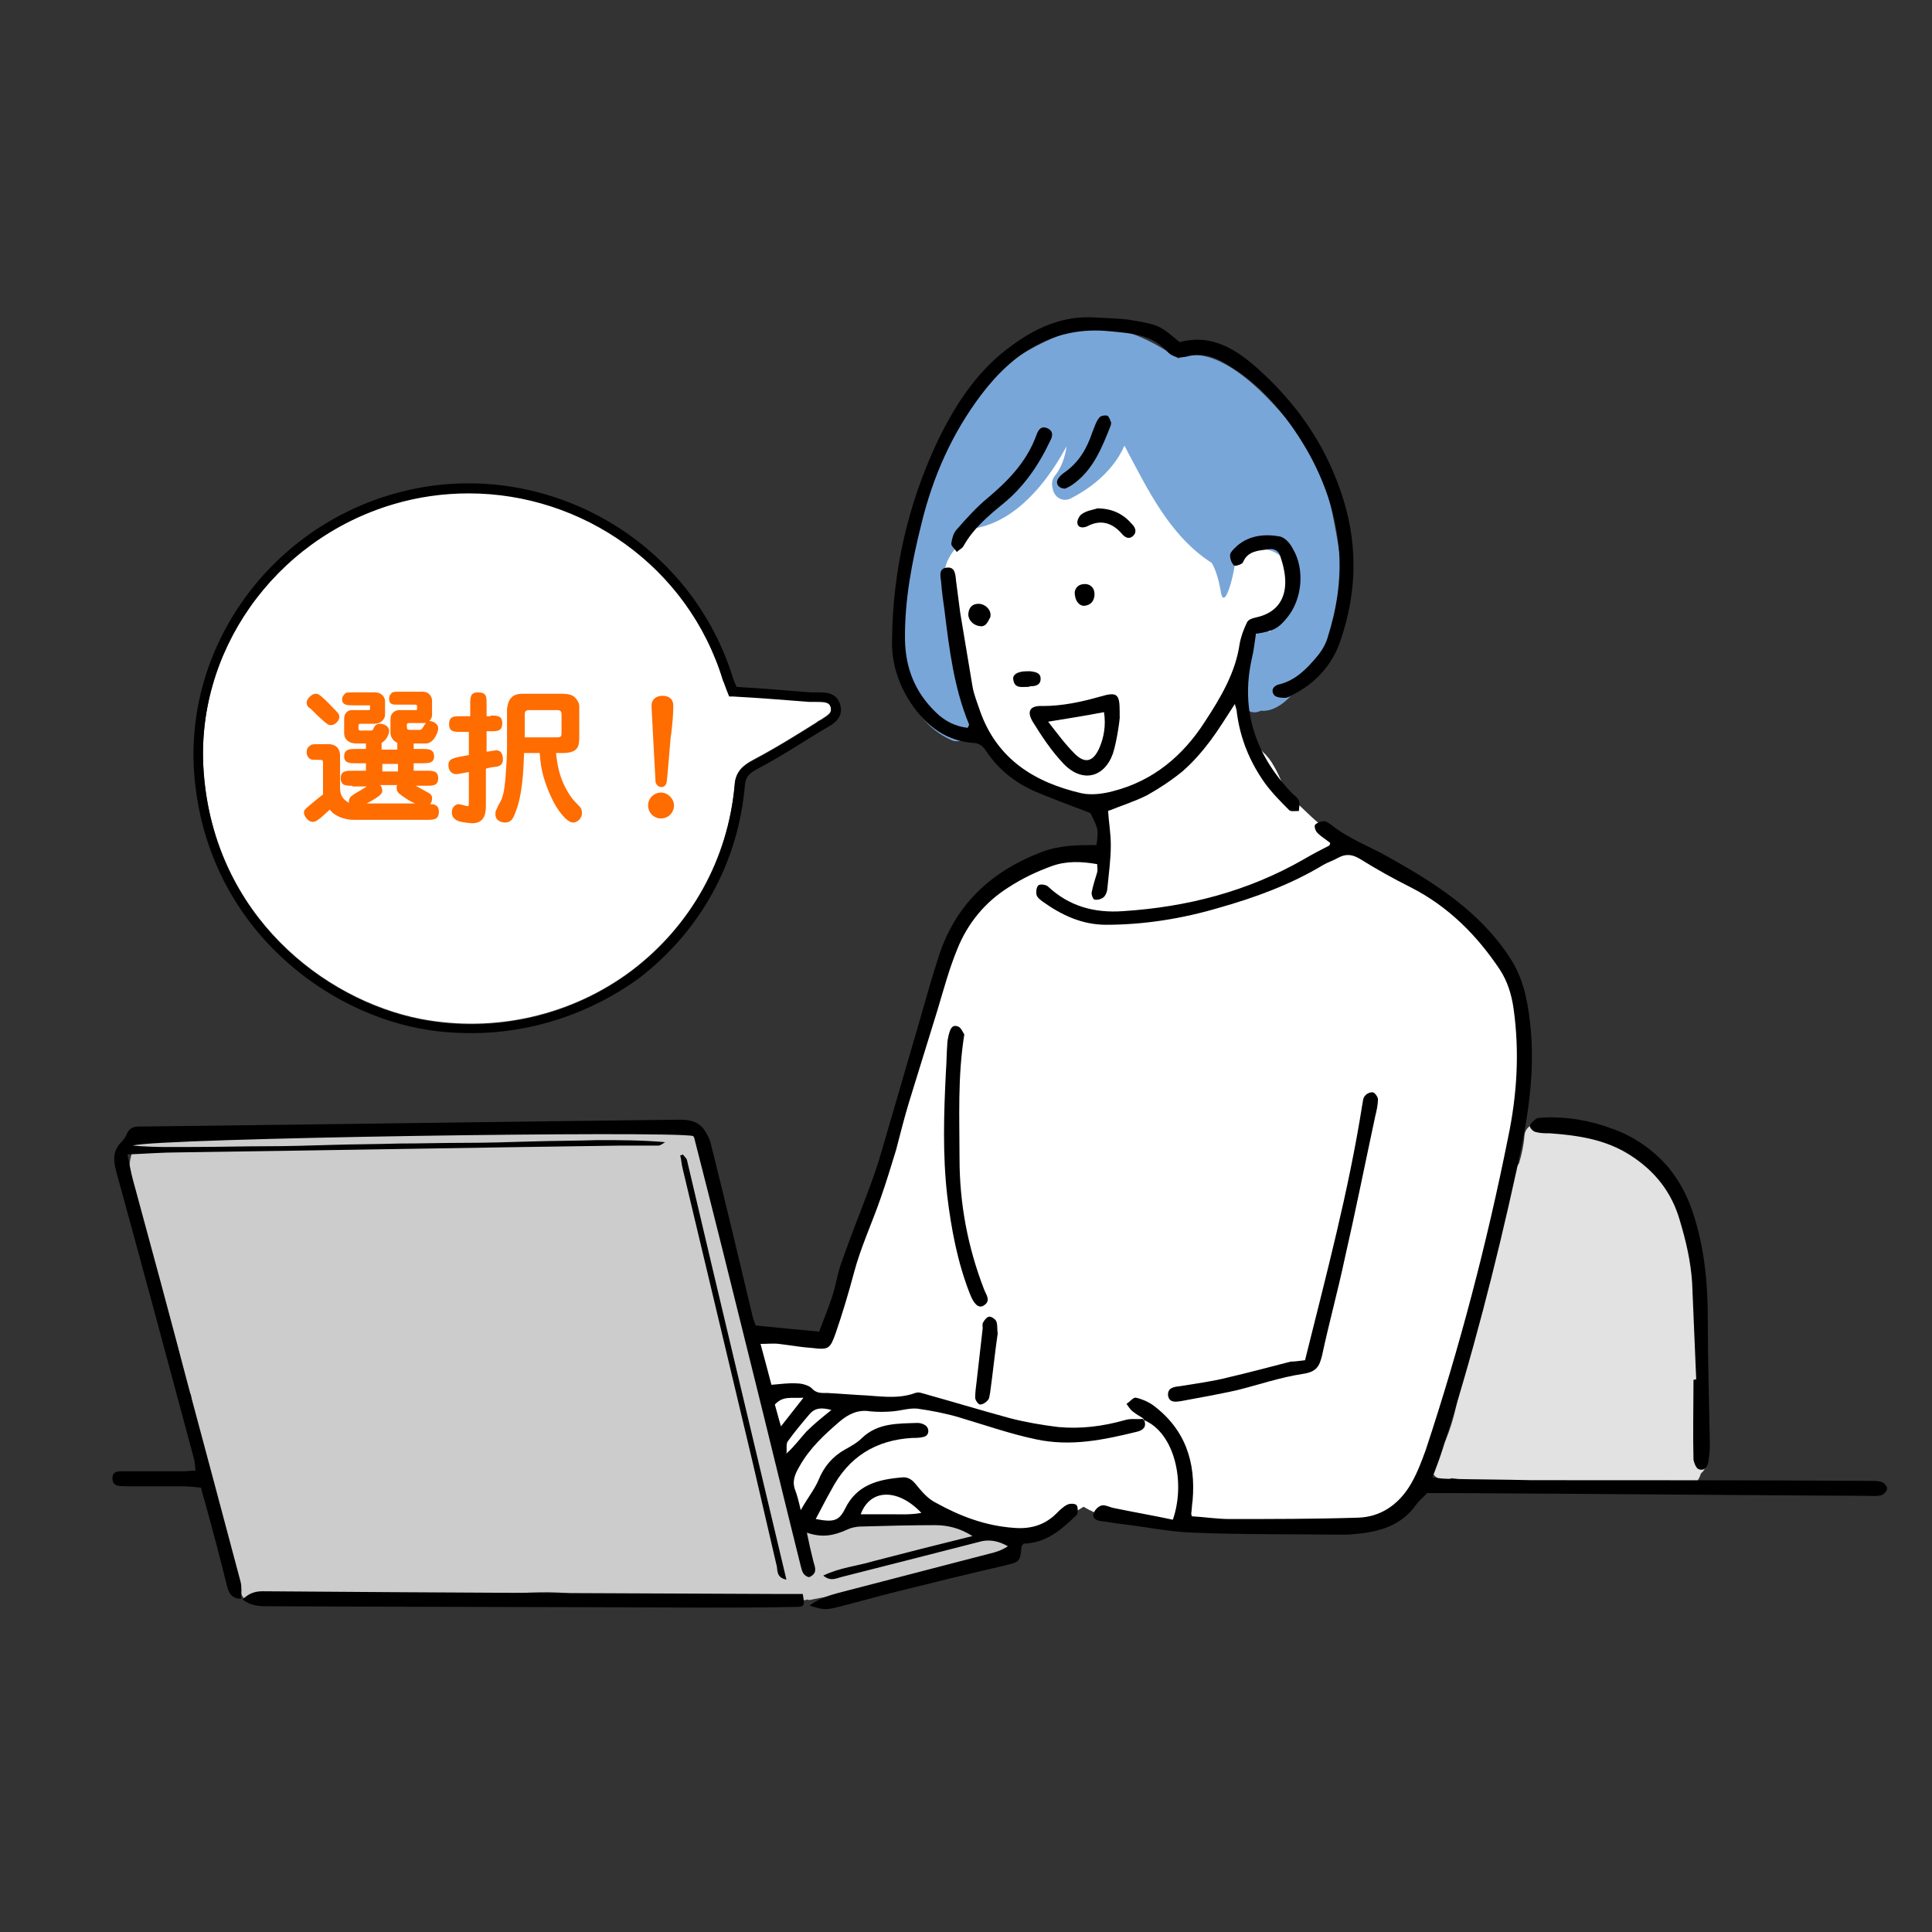 <?xml version="1.0" encoding="utf-8"?>
<!-- Generator: Adobe Illustrator 25.3.1, SVG Export Plug-In . SVG Version: 6.00 Build 0)  -->
<svg version="1.1" id="レイヤー_1" xmlns="http://www.w3.org/2000/svg" xmlns:xlink="http://www.w3.org/1999/xlink" x="0px"
	 y="0px" width="283.5px" height="283.5px" viewBox="0 0 283.5 283.5" style="enable-background:new 0 0 283.5 283.5;"
	 xml:space="preserve">
<rect x="0" y="0" width="283.5" height="283.5" fill="#333333" stroke="none"/>
<style type="text/css">
	.st0{fill:#FFFFFF;}
	.st1{fill:#CCCCCC;}
	.st2{fill:#E2E2E2;}
	.st3{fill:#79A6D8;}
	.st4{fill-rule:evenodd;clip-rule:evenodd;}
	.st5{enable-background:new    ;}
	.st6{fill:#FF6C00;}
</style>
<path class="st0" d="M68.8,72.3c-3.7,0-7.4,0.5-11.1,1.6c-17.5,5.2-29.2,21.8-27.8,39.5c1.6,20.9,17.6,33.3,31.8,36.1
	c10.9,2.1,22.2-0.5,31-7.1c8.7-6.6,14.1-16.3,15.1-27.2c0.1-2.1,1.4-3,2.7-3.7c3.4-1.8,6.6-3.8,9.3-5.5c0.2-0.2,0.5-0.3,0.8-0.5
	c1.1-0.7,1.5-1,1.3-1.8c-0.2-0.7-0.7-0.8-2.1-0.8c-0.3,0-0.7,0-1,0c-3.8-0.3-7.6-0.6-11.3-0.8H107l-0.4-1c-0.2-0.5-0.3-0.9-0.5-1.3
	C101,83,85.4,72.3,68.8,72.3z"/>
<g>
	<path class="st0" d="M219.4,138.4c-3.8-5.2-9.7-8.4-15.3-11.3c-3-1.6-6-3.1-8.9-5c-2.4-1.6-4.3-3.9-6.5-5.7
		c-0.5-1.4-1.1-2.9-1.9-4.2c-1.2-2.2-3.4-2.9-4.2-5.6c-1.4-4.8,1.5-9.1,4.9-12.2c3.9-3.5,5.8-7.4,4.6-12.7
		c-1.2-5.1-5.7-8.8-9.7-11.9c-4.9-3.8-10.3-6.8-16.3-8.5c-4.9-1.4-11.1-1.9-15.8,0.3c-7.1,3.2-14.1,11.9-13.7,20
		c0,0.4,0.1,0.8,0.1,1.2c-1.3,7.1,2.5,15.3,5.6,21.3c2.2,4.1,4.5,7.4,8.6,9.7c3.4,2,7.3,3.1,11.1,4.1c0.2,2.6,0.7,5.3,0.2,7.7
		c-4.9-0.8-10.4,1-14.5,3.2c-0.4,0.2-0.6,0.5-0.8,0.8c-3,3.9-6.9,7.1-8.7,11.8c-2.3,5.8-2.9,12.4-4.5,18.4
		c-3.2,12.7-8.1,25.2-12.4,37.6c-3.6-0.2-7.2-0.8-10.8-1.4c-2.2-0.3-3.2,2.8-1.3,3.4c0.9,5.5,0.7,11,2.5,16.4
		c0.8,2.4,2.1,4.7,4.4,5.9c0.1,0,0.1,0.1,0.2,0.1c0,0,0.1,0.1,0.3,0.3c0.5,0.4,1,0.7,1.6,0.9c1.1,0.4,2.2,0.7,3.4,0.8
		c5.5,0.8,11,0.1,16.5,0.5c3.8,0.3,7.7,0.8,11.5,0.4c3.4-0.4,6.5-1.7,9.4-3.6c7.4,4.4,17.2,1.6,25.3,2.7c3.8,0.5,7.6,0.9,11.4,0.9
		c2.5,0,6.4,0.2,8-2.2c5.7-2.7,7.5-9.6,8.8-15.3c0.4-1.8,0.8-3.7,1.1-5.5c0.1-0.1,0.1-0.1,0.2-0.2c4.3-5.3,5.3-13.5,5.4-20.1
		c0-0.4-0.2-0.8-0.4-1.1c2.8-6.7,4.5-13.8,5.1-21.1C224.5,152.2,223.7,144.4,219.4,138.4z"/>
	<path class="st1" d="M147.9,225.7c-0.3-0.2-0.7-0.4-1.1-0.4c-1.5,0-3-0.2-4.6-0.5c-1.1-0.8-2.6-1.3-4-1.1c-0.1,0-0.1,0-0.2,0
		c-0.9-0.2-1.9-0.5-2.8-0.7c-2.9-0.6-7-1.4-9.6,0.5c-0.2,0.2-0.4,0.3-0.5,0.5c-2.5,0.1-4.9,0.1-7.4,0.1c-0.1,0-0.2,0-0.2,0
		c-0.1-0.2-0.2-0.5-0.3-0.7c-0.8-2-1.8-3.6-2.4-5.7c-1.5-5.4-2.4-11-3.5-16.6s-2.6-11.2-4.2-16.7c-0.7-2.5-1.4-5.1-1.7-7.6
		c-0.2-2.2-0.4-4.4-1.4-6.4c-0.1-0.2-0.3-0.4-0.5-0.6c-0.1-1.1-0.2-2.1-0.2-3.2c0-1.9-2.5-2.3-3.4-1c-2-0.5-4.4-0.2-6.4-0.1
		c-3.4,0.2-6.8,0.2-10.2,0.2c-0.5-0.1-1.1-0.1-1.6-0.2c-5.2-0.5-10.4-0.4-15.6-0.1c-2.3-0.1-4.5-0.1-6.7,0.1c-2.3,0.2-4.6,0.5-6.8,0
		c-0.8-0.2-1.4,0.1-1.8,0.6c-3.3,0-6.5-0.1-9.8-0.3c-3.5-0.2-7,0-10.4,0.1c-3.3,0.1-6.5-0.5-9.7-0.2c-1.6,0.2-2.1,2.1-1.4,3.1
		c-1.5,4,0.2,9,1.5,12.8c0.9,2.9,1.8,5.9,2.8,8.8c1.4,4.2,2.9,8.4,3.3,12.8c0.1,0.7,0.4,1.1,0.9,1.4c0.7,5.1,2.1,10.1,3.6,15.1
		c1.5,4.7,1.9,9.6,3.8,14.2c0.7,1.7,3.1,1.5,3.6,0.1c3.4,1.6,8.5,0.2,11.9-0.1c7-0.6,14.1,0.7,21.2,0.2c3.8-0.3,7.5-0.7,11.3-0.3
		c4.1,0.4,8.2,0.9,12.3,1c3.6,0.1,7.2,0.4,10.8,0.5c3.9,0.2,7.7-0.5,11.5-0.5c0.2,0,0.3,0,0.4-0.1c0.2,0.1,0.5,0.1,0.8,0
		c7.2-1.5,14.6-1.2,21.4-4.1c0.5-0.2,0.8-0.6,0.9-0.9c2-0.6,4.2-1.1,6.2-0.9C149.7,229.4,149.8,226.1,147.9,225.7z"/>
	<path class="st2" d="M249.2,208.5c0-0.2,0.1-0.3,0.1-0.5c0-4.6,0.3-9.1,0.3-13.7c0-0.6-0.3-1-0.7-1.3c0.4-0.3,0.7-0.8,0.7-1.4
		c0-2-0.1-4-0.4-6c0-0.1,0-0.1,0-0.2c-0.6-6.2-2.3-12.8-8.1-15.2c-0.4-0.2-0.8-0.4-1.2-0.6c-3.6-3.2-8.4-5.3-12.9-4.2
		c-0.9-1-3.1-0.6-3.3,1.2c-0.1,1.4-0.4,2.8-0.8,4.1c-0.1,0.2-0.2,0.3-0.3,0.5c-0.8,2.2-1.7,4.4-2.4,6.7c-0.1,0.5-0.1,0.9,0,1.2
		c-1.8,5.5-3.6,11.1-4.7,16.7c-1.1,5.6-1.4,12.3-4.3,17.4c-0.6,0.3-1,1-1,1.7c-0.7,1.5,1.4,2.9,2.8,2c5.4,0.9,10.9,0.2,16.3,0.5
		c5.8,0.3,11.7,1,17.5,0.6c0.9,0.4,2,0.2,2.4-0.9c0.2-0.3,0.3-0.6,0.4-0.9c0.4-0.3,0.7-0.8,0.7-1.4v-4.9
		C250.2,209.2,249.8,208.7,249.2,208.5z"/>
	<path class="st3" d="M195.5,75.3c-1.3-6.7-4.8-12.1-9.5-16.9c-2.9-3-8.6-7.9-13.1-5.8c-5.9-4-11.1-5.9-17.4-3.4
		c-6.1,2.4-13.7,7.5-15.6,14.3c-2.2,4.3-4.5,8.5-6.2,13c-1.6,4.3-2.1,8.8-2.2,13.4c-0.1,6.9,1,15.5,8.1,18.7
		c1.6,0.7,3.1-0.9,2.7-2.2c0.1-0.3,0.1-0.6-0.1-1c-2.4-6.4-3.5-13-3.6-19.8c-0.4-3.4,1.4-5.2,4.6-8.1c5.9-1.1,10.4-6.6,13.3-12
		c-0.2,1.6-0.8,3.2-1.7,4.3c-0.5,0.6-0.5,1.4-0.3,2c0.2,1.1,1.4,2,2.7,1.3c3.3-1.7,6.3-4.3,7.8-7.7c3.4,6.4,6.6,13.2,12.8,17.2
		c0.6,0.9,1.1,2.8,1.3,4c0.5,3.7,2.2-2.8,2.2-5c2.4-1.4,5.9-1.7,7.4,1.1c1.6,2.9,0,7.6-2.3,9.9l-0.1,0.1c-0.8-0.3-1.7-0.2-2.2,0.7
		c-1.8,3-2.3,6.4-1.6,9.8c0.3,1.3,1.5,1.6,2.5,1.1c2.3,0.2,4.4-1.8,6.1-4.3C199.8,96.8,196.8,81.7,195.5,75.3z"/>
	<path class="st4" d="M167.9,208.4c0.4,1-0.2,1.5-1.1,1.7c-4.9,1.2-9.7,2.2-14.8,1.1c-3.8-0.8-7.5-2.1-11.2-3.2
		c-2-0.6-4.1-1-6.2-1.3c-1.2-0.1-2.4,0.3-3.6,0.4c-1.1,0.1-2.2,0.1-3.3,0c-1.8-0.3-3.2,0.4-4.5,1.5c-2.2,1.9-4.4,3.9-5.9,6.6
		c-0.7,1.2-1.1,2.2-0.6,3.5c0.3,0.8,0.5,1.6,0.8,2.9c1-1.8,2-3,2.6-4.4c0.8-2,2.1-3.5,3.9-4.5c0.9-0.5,1.8-1,2.5-1.7
		c2.3-2.2,5.2-2.1,8.1-2.2c0.4,0,0.8,0.1,1.1,0.3c0.7,0.4,0.7,1.4,0,1.7c-0.6,0.2-1.2,0.2-1.8,0.2c-5.4,0.3-9.4,2.8-11.9,7.6
		c-0.8,1.4-1.5,2.8-2.3,4.3c2.6,0.5,3.4,0.3,4.3-1.5c1.7-3.5,4.8-4.3,8.3-4.6c0.8-0.1,1.4,0.2,2,0.9c0.9,1.1,1.8,2.2,3,2.8
		c3.6,2,7.3,3.4,11.5,3.7c2.4,0.2,4.5-0.4,6.2-2.1c0.5-0.5,1-1,1.6-1.3c0.4-0.2,1.2-0.2,1.4,0.1s0.2,1.2,0,1.4
		c-1.9,1.8-3.9,3.7-6.7,4.1c-0.4,0.1-0.8,0.1-1.1,0.1c-0.1,0.2-0.2,0.3-0.3,0.4c-0.2,2.4-0.3,2.3-2.8,2.9
		c-5.2,1.2-10.5,2.5-15.7,3.8c-2.8,0.7-5.6,1.5-8.4,2.2c-1.9,0.5-2.3,0.4-4.2-0.2c1.3-1,2.6-1.4,4-1.8c7.7-2,15.4-4,23.1-6
		c0.7-0.2,1.4-0.5,2-0.9c-1.4-0.8-2.8-1.1-4.4-0.6c-6.6,1.7-13.3,3.4-20,5.1c-0.8,0.2-1.6,0.7-2.7-0.2c2.5-1.2,5-1.4,7.3-2.1
		c2.3-0.6,4.7-1.2,7-1.8c2.4-0.6,4.8-1.2,7.6-1.9c-1.9-1.2-3.7-1.6-5.5-1.6c-3.6,0-7.2,0.1-10.8,0.2c-0.8,0-1.6,0.2-2.2,0.5
		c-1.8,0.8-3.5,1.2-5.8,0.4c0.3,1.5,0.6,2.8,0.9,4c0.1,0.5,0.4,1.1,0.3,1.6c0,0.4-0.5,0.8-0.8,0.9c-0.2,0.1-0.7-0.2-0.9-0.5
		c-0.2-0.3-0.3-0.7-0.4-1.1c-2.5-10-4.9-20-7.4-30c-2.7-10.9-5.4-21.8-8.2-32.7c0-0.1-0.1-0.3-0.2-0.4c-3.1-0.8-78.8,0.3-82.2,1.4
		c3.2,0.3,6.4,0.2,9.6,0.2c3.3,0,6.6-0.1,9.8-0.1c3.3,0,6.6-0.1,9.8-0.2c3.3-0.1,6.6-0.1,9.8-0.2c3.2,0,6.4-0.1,9.6-0.1
		c3.3,0,6.6-0.1,9.8-0.2c3.3-0.1,6.6-0.1,9.8-0.2c3.3,0,6.5,0,9.9,0.3c-0.3,0.2-0.7,0.5-1,0.5c-1.8,0-3.6,0-5.4,0
		c-21.6,0.3-43.3,0.7-64.9,1c-2.5,0-4.9,0.2-7.6,0.3c0.3,1.4,0.5,2.6,0.8,3.7c2.7,9.9,5.4,19.9,8,29.8c2.6,9.7,5.2,19.4,7.8,29.2
		c0.2,0.8,0.1,1.7,0.1,2.5l0,0c-1.3,0-1.8-0.7-2.1-1.9c-1-4.1-2.1-8.2-3.2-12.2c-0.2-0.7-0.4-1.3-0.6-2.2c-0.9-0.1-1.8-0.2-2.7-0.2
		c-2.4,0-4.8,0-7.3,0c-0.3,0-0.6,0-0.9,0c-0.9-0.1-2.1,0.2-2.1-1.2c0-1.2,1.2-1,2-1c2.8,0,5.6,0,8.4,0c0.5,0,1.1-0.1,1.8-0.1
		c-0.1-0.6-0.1-1.1-0.2-1.6c-3.8-14.2-7.6-28.3-11.5-42.5c-0.4-1.6-0.4-2.9,0.8-4.1c0.3-0.3,0.6-0.7,0.8-1.2c0.4-0.9,1-1.1,1.9-1.1
		c0.2,0,0.5,0,0.7,0c26.2-0.3,52.3-0.7,78.5-1c1.4,0,2.6,0.2,3.5,1.3c0.5,0.7,0.9,1.4,1.1,2.2c2.1,8.4,4.1,16.8,6.1,25.2
		c0.1,0.5,0.3,1,0.5,1.5c3,0.3,6,0.6,9.3,0.9c0.6-1.6,1.3-3.3,1.9-5.1s0.8-3.6,1.5-5.4c1.3-3.7,2.8-7.4,4.2-11.2
		c0.5-1.4,1-2.8,1.4-4.2c1.7-5.8,3.4-11.7,5.1-17.5c1.1-3.7,2.1-7.5,3.3-11.2c2.4-7.9,7.7-12.9,15.3-15.8c2.7-1,5.3-1,8-1
		c0.3-2.3,0.3-2.3-0.9-4.7c-2.9-1.1-5.6-2.1-8.2-3.2c-2.9-1.3-5.3-3.2-7.1-5.9c-0.5-0.8-1.1-1.2-2.1-1.2c-4.3-0.4-7.2-3-9.3-6.4
		c-1.6-2.6-2.5-5.6-2.4-8.7c0.1-10.1,2.3-19.8,6.6-29c2.5-5.2,5.6-10.1,10.3-13.7c3.9-3,8.1-5,13.1-4.6c1.8,0.1,3.6,0.1,5.3,0.4
		c4,0.7,4,0.8,6.9,3.2c4.8-1.3,8.5,1.2,11.7,4.1c5.4,4.9,9.5,10.7,11.9,17.7c2.6,7.4,2.5,14.7,0,22c-1.2,3.6-3.7,6.3-7.1,8
		c-0.3,0.2-0.7,0.4-1.1,0.4c-0.6,0-1.4-0.1-1.6-0.5c-0.5-0.8,0.2-1.4,0.9-1.5c2.3-0.6,3.9-2.2,5.4-4c0.7-0.8,1.3-1.8,1.6-2.8
		c1.3-4.1,2-8.3,1.7-12.7c-0.4-5.4-2.2-10.5-4.8-15c-3-5.1-6.8-9.7-12.1-12.7c-1.7-1-3.5-1.4-5.4-0.9c-1.2,0.3-2.2,0.1-3-0.8
		c-2.3-2.5-5.4-2.6-8.4-2.9c-8.1-0.8-14.1,3.1-18.8,9.3c-4.3,5.7-7.1,12-8.8,19c-1.4,5.6-2.5,11.3-2.4,17.1
		c0.1,4.1,1.5,7.6,4.5,10.5c1.3,1.3,2.9,2.1,4.7,2.3c0.1-0.2,0.2-0.4,0.2-0.5c-2.2-5.3-2.9-11-3.6-16.7c-0.2-1.4-0.4-2.8-0.5-4.2
		c-0.1-0.8-0.4-2,0.8-2.1c1.3-0.2,1.3,1.1,1.4,2c0.2,1.5,0.4,3.1,0.6,4.6c0.6,3.6,1.2,7.2,1.8,10.8c0.2,1.2,0.7,2.4,1.1,3.6
		c2.5,7.1,8,10.5,14.9,12.1c1.4,0.3,3.1,0.1,4.6-0.3c5.9-1.5,10.3-5.2,13.5-10.2c2.3-3.5,4.5-7.2,5.1-11.4c0.2-1.1,0.6-2.2,1.1-3.2
		c0.2-0.4,0.8-0.6,1.3-0.7c2.8-0.6,4.3-2.4,4.3-5.2c0-1.2-0.3-2.5-0.7-3.7c-0.2-0.8-0.9-1.3-1.8-1.1c-1.4,0.2-3,0.2-3.7,1.9
		c-0.1,0.3-1.1,0.6-1.3,0.5c-0.4-0.4-0.6-1-0.6-1.5c0-0.4,0.4-0.8,0.7-1.1c1.8-1.8,4.2-2.1,6.5-1.7c0.8,0.1,1.6,1,2,1.8
		c1.8,3,1.4,7.4-0.8,10.1c-1.3,1.6-2,2-4.6,2.4c-0.2,1.2-0.3,2.4-0.6,3.6c-1.7,7.6,0.5,14.1,5.8,19.7c0.4,0.4,0.9,0.7,1.1,1.2
		c0.2,0.4,0,1,0,1.5c-0.5,0-1.2,0.1-1.4-0.1c-1.3-1.3-2.5-2.5-3.6-4c-2.2-3.1-3.6-6.5-4.1-10.3c0-0.3-0.1-0.6-0.3-1.3
		c-1.3,2-2.4,3.8-3.6,5.4c-1.2,1.6-2.6,3.2-4.1,4.5c-1.6,1.3-3.4,2.5-5.2,3.5c-1.8,0.9-3.7,1.5-5.7,2.3c0.1,1.6,0.4,3.3,0.4,5
		c0,2.1-0.3,4.2-0.5,6.3c0,0.4-0.2,1-0.5,1.3s-0.9,0.5-1.4,0.4c-0.2,0-0.5-0.8-0.4-1.1c0.2-1,0.5-1.9,0.8-2.9c0.1-0.4,0-0.8,0-1.2
		c-2.3-0.4-4.5-0.5-6.7,0.3s-4.3,1.8-6.3,3.1c-3.5,2.2-6,5.3-7.5,9c-1.2,2.9-2,5.9-2.9,8.9c-1.4,4.5-2.8,9.1-4.2,13.6
		c-0.7,2.3-1.3,4.7-1.9,7c-0.7,2.3-1.4,4.6-2.2,6.9c-1.3,3.8-3,7.4-4,11.2c-0.8,3-1.7,6-2.7,8.9c-0.8,2.2-1,2.4-3.4,2.1
		c-1.6-0.1-3.2-0.4-4.9-0.6c-0.8-0.1-1.7,0-2.7,0c0.6,2.2,1.1,4.1,1.6,6c1.4-0.1,2.6-0.3,3.8-0.2c0.7,0,1.7,0.3,2.1,0.7
		c0.7,0.8,1.5,0.7,2.3,0.7c1.5,0.1,3.1,0.2,4.6,0.3c2.8,0.1,5.6,0.7,8.3-0.3c0.3-0.1,0.6-0.1,0.9,0c4.3,1.2,8.6,2.5,13,3.7
		c2.3,0.6,4.7,1,7.1,1.3c3.3,0.3,6.5-0.1,9.7-1c0.9-0.3,1.8-0.1,2.7-0.2C167.7,208.3,167.8,208.4,167.9,208.4z M126.3,222.2
		c1.6,0,3,0,4.4,0s2.9,0.1,4.5-0.2C131.8,218.4,127.7,218.4,126.3,222.2z M122,206.9c-1.5-0.4-2.4-0.3-3.2,0.6
		c-1.1,1.3-2.2,2.6-3.2,4c-0.3,0.4-0.1,1.2-0.2,1.8c1.2-1.1,2-2.2,2.9-3.2C119.4,209,120.5,208.1,122,206.9z M113.7,206.1
		c0.3,1,0.5,1.9,0.9,3.2c1.2-1.5,2.1-2.7,3.3-4.2C116.1,205.2,114.9,204.8,113.7,206.1z"/>
	<path class="st4" d="M167.9,208.4c-0.1-0.1-0.1-0.2-0.2-0.3c-0.5-0.3-1-0.6-1.5-1c-0.4-0.3-0.6-0.7-0.9-1.1c0.5-0.3,1-1,1.4-0.9
		c0.9,0.2,1.8,0.6,2.5,1.1c4.7,3.5,6.3,8.3,5.8,14c-0.1,0.6-0.1,1.2-0.2,1.9c0,0.1,0,0.1,0.1,0.4c1.8,0.1,3.7,0.4,5.5,0.4
		c6.3,0,12.6,0,18.9-0.2c3.2-0.1,5.7-1.8,7.4-4.4c1.1-1.7,1.8-3.6,2.5-5.5c5-15.1,9-30.4,12.1-45.9c1.3-6.2,1.7-12.5,0.8-18.9
		c-0.3-2.1-0.9-4-2-5.7c-3.4-5.1-7.6-9.3-13.1-12.1c-2.6-1.3-5.1-2.7-7.5-4.2c-1.2-0.7-2.1-0.7-3.2-0.1c-0.7,0.4-1.4,0.6-2.1,1
		c-4.8,2.9-10,4.8-15.3,6.3c-5.4,1.6-11,2.5-16.6,2.5c-3.5,0-6.5-1.4-9.3-3.4c-0.4-0.3-0.8-0.6-0.9-1c-0.1-0.5,0-1.2,0.3-1.4
		c0.2-0.2,1.1-0.1,1.4,0.2c3.1,2.9,6.8,3.9,11,3.6c9.4-0.6,18.3-2.9,26.5-7.6c1.2-0.7,2.5-1.4,3.7-2c0.1,0,0.1-0.1,0.2-0.4
		c-0.6-0.5-1.3-0.9-1.9-1.5c-0.3-0.3-0.5-1-0.3-1.2c0.3-0.3,0.9-0.5,1.3-0.5c0.3,0,0.7,0.3,1,0.5c2.6,2.1,5.7,3.2,8.5,4.8
		c6.8,3.8,13.4,8,17.8,14.8c1.9,2.9,2.5,6,2.9,9.3c0.9,7.5-0.4,14.8-2,22c-3,13.7-6.5,27.3-10.8,40.7c-0.4,1.3-0.9,2.6-1.5,4.2
		c0.8,0.1,1.6,0.2,2.3,0.2c4.1,0.1,8.1,0.1,12.2,0.2c16.6,0,33.1,0,49.7,0.1c0.6,0,1.3,0,1.8,0.2c0.3,0.1,0.8,0.7,0.7,1
		c0,0.3-0.5,0.8-0.8,0.9c-0.7,0.2-1.4,0.1-2.1,0.1c-19.9-0.1-39.8-0.3-59.7-0.4c-1.5,0-3.1,0-4.9,0c-0.4,0.5-1.1,1-1.6,1.7
		c-2.2,3.1-5.4,4-9,4.3c-0.7,0.1-1.4,0.1-2.1,0.1c-7.2-0.1-14.4,0-21.5-0.3c-3.6-0.1-7.3-0.9-10.9-1.3c-0.9-0.1-1.8-0.3-2.8-0.4
		c-0.7-0.1-1.3-0.5-1-1.2c0.2-0.5,0.7-1,1.2-1.1s1.2,0.3,1.8,0.4c2.9,0.6,5.8,1.1,8.6,1.7C174,217.6,172.4,210.3,167.9,208.4z"/>
	<path d="M69.2,151.6c-2.6,0-5.2-0.2-7.7-0.7c-14.7-2.8-31.3-15.7-33-37.3c-1.4-18.4,10.7-35.6,28.8-41c21.1-6.3,43.6,5.7,50.2,26.7
		c0.1,0.4,0.3,0.8,0.5,1.3l0.1,0.2c3.5,0.2,7.2,0.5,10.8,0.8c0.3,0,0.6,0,0.9,0c1.2,0,2.9-0.1,3.5,1.8c0.5,2-1,2.8-2,3.4
		c-0.2,0.1-0.5,0.3-0.7,0.4c-2.8,1.7-6,3.8-9.4,5.6c-1.3,0.7-1.8,1.2-1.9,2.5c-1,11.4-6.6,21.4-15.6,28.3
		C86.5,148.8,77.9,151.6,69.2,151.6z M68.8,72.4c-3.7,0-7.4,0.5-11.1,1.6c-17.5,5.2-29.2,21.8-27.8,39.5
		c1.6,20.9,17.6,33.3,31.8,36.1c10.9,2.1,22.2-0.5,31-7.1c8.7-6.6,14.1-16.3,15.1-27.2c0.1-2.1,1.4-3,2.7-3.7
		c3.4-1.8,6.6-3.8,9.3-5.5c0.2-0.2,0.5-0.3,0.8-0.5c1.1-0.7,1.5-1,1.3-1.8c-0.2-0.7-0.7-0.8-2.1-0.8c-0.3,0-0.7,0-1,0
		c-3.8-0.3-7.6-0.6-11.3-0.8H107l-0.4-1c-0.2-0.5-0.3-0.9-0.5-1.3C101,83.1,85.4,72.4,68.8,72.4z"/>
	<path class="st4" d="M35.6,234.7c0.8-0.8,1.7-1.2,2.9-1.2c25.3,0.2,50.6,0.3,75.9,0.4c1.2,0,2.3,0,3.4,0c0.3,1.8,0.3,1.9-1.3,1.9
		c-4.5,0.1-9.1,0.1-13.6,0.1c-21.2-0.1-42.5-0.1-63.7-0.2C37.9,235.7,36.7,235.6,35.6,234.7L35.6,234.7z"/>
	<path class="st4" d="M248.9,202.4c-0.2-4.7-0.4-9.5-0.6-14.2c-0.2-3.1-0.9-6.1-1.8-9.1c-1.2-4.2-3.7-7.3-7.3-9.6s-7.6-2.9-11.8-3.2
		c-0.7,0-1.4,0-2.1-0.2c-0.4-0.1-0.9-0.7-0.8-0.9c0.1-0.4,0.6-0.8,1-1.1c0.2-0.1,0.5,0,0.7-0.1c3.6-0.2,7.1,0.4,10.3,1.6
		c3.2,1.1,6.1,3.1,8.4,5.8c1.6,2,2.7,4.1,3.5,6.5c1.7,5.1,2.2,10.3,2.2,15.7c0,6.2,0.2,12.3,0.3,18.5c0,0.8-0.1,1.6-0.2,2.3
		c-0.1,0.7-0.5,1.5-1.4,1.2c-0.4-0.1-0.7-0.9-0.8-1.4c-0.1-3.9,0-7.8,0-11.7C248.7,202.4,248.8,202.4,248.9,202.4z"/>
	<path class="st4" d="M191.5,199.6c3.1-12.5,6.4-24.8,8.4-37.5c0.1-0.5,0.1-1,0.4-1.3c0.2-0.3,0.8-0.6,1.2-0.5
		c0.3,0.1,0.7,0.7,0.7,1c0,0.8-0.2,1.7-0.4,2.5c-1.5,7-2.9,14-4.5,21c-1,4.7-2.3,9.4-3.3,14.1c-0.4,1.6-0.8,2.4-2.8,2.7
		c-3.3,0.5-6.5,1.6-9.7,2.4c-2.7,0.6-5.5,1.1-8.2,1.6c-0.7,0.1-1.7,0.3-1.9-0.8c-0.1-1.2,0.9-1.3,1.8-1.4c2.4-0.4,4.8-0.7,7.1-1.3
		c3-0.7,6-1.5,9.1-2.3C190,199.8,190.6,199.7,191.5,199.6z"/>
	<path class="st4" d="M141.5,151.8c-1,6.3-0.7,12.3-0.7,18.2c0,6.6,1.2,13,3.6,19.2c0.3,0.8,1.1,1.7-0.1,2.4c-0.7,0.4-1.4-0.2-2-1.8
		c-1.8-4.6-2.7-9.4-3.3-14.3c-0.7-6.1-0.5-12.2-0.2-18.2c0.1-1.3,0.1-2.7,0.2-4c0-0.5,0.1-0.9,0.2-1.4c0.2-0.7,0.4-1.6,1.3-1.3
		C141,150.7,141.3,151.5,141.5,151.8z"/>
	<path class="st4" d="M163.3,110.6c-1.3,3.6-4.6,4.3-7.3,1.4c-1.7-1.8-3.1-3.9-4.4-6c-1-1.6-0.5-2.5,1.4-2.4c2.9,0,5.7-0.6,8.5-1.4
		c2.4-0.7,2.8-0.4,2.8,2.2c0,0.2,0,0.5,0,0.7C164.4,105.1,163.9,108.8,163.3,110.6z M153.8,105.9c1.4,1.8,2.5,3.3,3.9,4.7
		c1.5,1.5,2.7,1.2,3.6-0.8c0.7-1.6,1-3.4,0.7-5.3C159.4,105,156.9,105.4,153.8,105.9z"/>
	<path class="st4" d="M100.2,169.4c0.2,0.3,0.5,0.5,0.6,0.8c4.8,20.5,9.7,40.9,14.6,61.6c-1.4-0.3-1.3-1.2-1.4-1.9
		c-1.2-5.2-2.4-10.3-3.6-15.5c-3.4-14.3-6.8-28.5-10.2-42.8c-0.2-0.7-0.2-1.4-0.4-2.1C99.8,169.6,100,169.5,100.2,169.4z"/>
	<path class="st4" d="M140.4,81c-0.3-0.5-0.9-0.9-0.8-1.3c0.1-0.7,0.3-1.4,0.7-1.9c1.4-1.6,2.9-3.3,4.6-4.7c3.1-2.6,5.8-5.4,7.2-9.3
		c0.3-0.8,0.7-1.3,1.5-1c1,0.4,0.9,1.2,0.5,1.9c-1.7,3.6-3.9,6.8-7,9.3c-2.2,1.8-4.3,3.6-5.7,6.1C141.2,80.5,140.8,80.6,140.4,81z"
		/>
	<path class="st4" d="M146.4,195.7c-0.4,2.7-0.7,5.7-1.1,8.6c-0.1,0.4-0.1,0.9-0.3,1.1c-0.3,0.4-0.8,0.7-1.2,0.7
		c-0.2,0-0.7-0.6-0.7-1c0-0.8,0.1-1.5,0.2-2.3c0.3-2.6,0.6-5.2,0.9-7.9c0-0.3-0.1-0.7,0.1-0.9c0.2-0.4,0.6-0.8,0.9-0.8
		c0.3,0,0.9,0.4,1,0.7C146.4,194.4,146.3,195,146.4,195.7z"/>
	<path class="st4" d="M156.3,71.7c-1,0-1.5-0.8-1-1.5c0.2-0.3,0.5-0.6,0.8-0.8c2.2-1.5,3.4-3.6,4.2-6c0.3-0.7,0.5-1.5,1-2.1
		c0.2-0.3,0.8-0.4,1.2-0.3c0.2,0.1,0.4,0.6,0.5,0.9c0.1,0.1,0,0.3,0,0.5c-1.3,3.3-2.6,6.6-5.6,8.7C157,71.4,156.5,71.6,156.3,71.7z"
		/>
	<path class="st4" d="M161,74.6c2.3,0,3.9,0.9,5.1,2.3c0.5,0.5,0.8,1.2,0.1,1.8c-0.6,0.5-1.2,0.1-1.6-0.4c-1.4-1.6-3.1-2.1-5-1.1
		c-0.6,0.3-1.4,0.3-1.5-0.4c-0.1-0.4,0.3-1.2,0.7-1.4C159.5,74.9,160.5,74.8,161,74.6z"/>
	<path class="st4" d="M144.1,91.9c-1.3,0-2.1-1-2-1.9s0.6-1.4,1.5-1.4c1,0,2,1,1.7,2C145,91.1,144.8,91.8,144.1,91.9z"/>
	<path class="st4" d="M150.5,100.8c-0.6,0-1.6,0.2-1.8-1c-0.2-0.8,0.6-1.3,2-1.3c0.2,0,0.3,0,0.5,0c0.7,0.1,1.5,0.2,1.5,1.1
		s-0.7,1.1-1.5,1.1C151,100.8,150.8,100.8,150.5,100.8z"/>
	<path class="st4" d="M157.7,86.9c0.1-0.7,0.6-1.2,1.5-1.2s1.5,0.7,1.4,1.7c-0.1,0.9-0.6,1.4-1.5,1.5
		C158.3,88.9,157.7,88.1,157.7,86.9z"/>
</g>
<g class="st5">
	<path class="st6" d="M51.7,115.3c-0.9,0-1.7,0-1.7-1.1s0.8-1.1,1.7-1.1h2v-1.1h-1.5c-0.8,0-1.7,0-1.7-1c0-1.1,0.9-1.1,1.7-1.1h1.5
		v-0.8h-1.4c-1.1,0-1.8-0.6-1.8-1.5v-2.1c0-1.1,0.8-1.3,1.1-1.3h2.2c0.4,0,0.5,0,0.5-0.2c0-0.4,0-0.5,0-0.5c0,0-0.1,0-0.3,0h-2.1
		c-0.9,0-1.7,0-1.7-0.9c0-0.4,0.3-0.7,0.5-0.9c0.2-0.1,0.5-0.1,1.2-0.1H55c1.1,0,1.5,0.8,1.5,1.3v2c0,0.6-0.6,1.3-1.5,1.3h-2
		c-0.4,0-0.4,0.1-0.4,0.5c0,0.4,0,0.5,0.4,0.5h1.4c0.3,0,0.3-0.1,0.4-0.3c0.2-0.4,0.4-0.7,1-0.7c0.3,0,1.3,0.2,1.3,1.1
		c0,0.2-0.2,1.2-1.1,1.7v1h2.3v-1c-0.7-0.3-1-1-1-1.4v-2.1c0-0.9,0.7-1.3,1.3-1.3h2.1h0.4c0.1,0,0.1-0.1,0.1-0.4
		c0-0.3,0-0.4-0.3-0.4h-2.1c-1.1,0-1.1,0-1.3-0.1c-0.3-0.1-0.4-0.4-0.4-0.8c0-0.4,0.2-0.7,0.5-0.9c0.2-0.1,0.5-0.1,1.2-0.1h3.2
		c1.1,0,1.4,0.9,1.4,1.3v2.1c0,0.4-0.2,0.7-0.4,0.9c0.4,0,1.3,0.3,1.3,1.1c0,0.6-0.7,2.2-1.8,2.2h-1.8v0.8H62c0.8,0,1.7,0,1.7,1.1
		c0,1-0.9,1-1.7,1h-1.3v1.1h1.9c0.9,0,1.7,0,1.7,1.1s-0.8,1.1-1.7,1.1H61c0.7,0.4,0.9,0.5,1.8,1c0.2,0.1,0.6,0.3,0.6,0.8
		c0,0.2,0,0.6-0.3,0.9c0.4,0,1.3,0,1.3,1.1c0,1.2-0.8,1.2-1.7,1.2H52.2h-0.3c-1.4,0-2.9-0.6-3.5-1.5c-0.8,0.7-1.4,1.3-1.6,1.4
		c-0.3,0.2-0.5,0.4-0.9,0.4c-0.8,0-1.3-1-1.3-1.3c0-0.5,0.1-0.5,1.4-1.6c1.1-0.9,1.2-1,1.4-1.1c0-0.2,0-0.3,0-0.5v-4
		c0-0.5,0-0.6-0.4-0.6h-0.3c-0.9,0-1.1,0-1.4-0.3c-0.1-0.1-0.3-0.4-0.3-0.8c0-0.4,0.1-0.7,0.4-0.9c0.3-0.3,0.5-0.3,1.3-0.3h1.6
		c0.1,0,1.6,0,1.6,1.7v4.6c0,0.6,0,1.6,1.3,2.3c0-0.1,0-0.1,0-0.2c0-0.6,0.4-0.8,0.8-1.1c0.3-0.2,1.6-0.9,1.8-1.1H51.7z M48.6,106.4
		c-0.4,0-0.5,0-2-1.4c-1-1-1.1-1.1-1.3-1.2c-0.2-0.2-0.3-0.4-0.3-0.7c0-0.6,0.8-1.3,1.3-1.3c0.4,0,0.6,0,2.8,2.3
		c0.4,0.4,0.7,0.7,0.7,1.1C49.8,105.7,49.2,106.4,48.6,106.4z M61.2,118c-0.9-0.3-1.6-0.8-2.3-1.3c-0.4-0.3-0.7-0.5-0.7-1.1
		c0-0.2,0-0.3,0.1-0.4h-2.5c0.1,0.1,0.3,0.5,0.3,0.8c0,0.4-0.2,0.8-2.3,1.9H61.2z M56.1,112.1v1.1h2.3v-1.1H56.1z M60.1,106.1
		c-0.1,0-0.4,0-0.4,0.2c0,0.7,0,0.8,0.5,0.8h1.3c0.3,0,0.3,0,0.6-0.4c0.1-0.2,0.3-0.5,0.4-0.6c-0.1,0-0.1,0-0.2,0H60.1z"/>
	<path class="st6" d="M72,105c0.9,0,1.7,0,1.7,1.1c0,1.2-0.7,1.2-1.7,1.2h-0.6v3c0.2,0,1.3-0.2,1.4-0.2c1,0,1,1.1,1,1.4
		c0,0.5-0.3,0.9-0.9,1c-0.3,0-1.4,0.2-1.6,0.3v5.5c0,1.5-0.5,2.5-2,2.5c-0.1,0-1.9-0.1-2.4-0.5c-0.3-0.2-0.6-0.5-0.6-1.1
		c0-0.9,0.7-1.2,1-1.2c0.2,0,1.2,0.3,1.3,0.3c0.2,0,0.2-0.1,0.2-0.9v-4.1c-0.3,0-1.5,0.3-1.8,0.3c-0.8,0-1.2-0.6-1.2-1.3
		c0-1,0.7-1.1,3-1.5v-3.4h-1.2c-0.9,0-1.7,0-1.7-1.1c0-1.2,0.7-1.2,1.7-1.2H69v-1.8c0-0.9,0-1.7,1.1-1.7c1.3,0,1.3,0.6,1.3,1.7v1.8
		H72z M76.9,110.6c-0.1,2.4-0.2,6-1.3,8.7c-0.3,0.8-0.6,1.4-1.5,1.4c-0.4,0-1.4-0.2-1.4-1.2c0-0.3,0-0.4,0.1-0.6
		c0.2-0.5,0.4-0.9,0.7-1.4c0.5-1,0.6-2.6,0.7-3.7c0.1-1.4,0.2-2.8,0.2-4.2c0-0.9,0-5.1,0-5.5c0.2-2.3,1.6-2.3,2.5-2.3h5.4
		c1.2,0,1.6,0.2,1.9,0.4c0.5,0.4,0.8,1,0.8,1.4v4.3c0,1.5,0,2.6-2.5,2.6h-0.9c0.1,1,0.3,3.7,2.1,6.3c0.1,0.2,0.6,0.8,1.4,1.6
		c0.1,0.1,0.3,0.4,0.3,0.9c0,0.9-0.8,1.4-1.3,1.4c-1,0-2.5-2.1-3.2-3.7c-1.5-3.2-1.6-5.2-1.7-6.5H76.9z M81.7,108.2
		c0.7,0,0.7-0.2,0.7-0.8v-2.6c0-0.6-0.4-0.6-0.7-0.6h-4c-0.3,0-0.7,0-0.7,0.6v3.4H81.7z"/>
	<path class="st6" d="M95.1,118.2c0-1.1,0.9-1.9,1.9-1.9s1.9,0.9,1.9,1.9c0,1-0.8,1.9-1.9,1.9C95.9,120.1,95.1,119.2,95.1,118.2z
		 M96.2,114.8c0-0.1-0.6-10.8-0.6-11.2c0-1,0.7-1.5,1.6-1.5s1.6,0.4,1.6,1.5c0,0.8-0.1,2.8-0.4,4.7c-0.1,1-0.5,6.4-0.6,6.6
		c-0.1,0.2-0.2,0.6-0.8,0.6C96.4,115.4,96.3,115,96.2,114.8z"/>
</g>
</svg>
